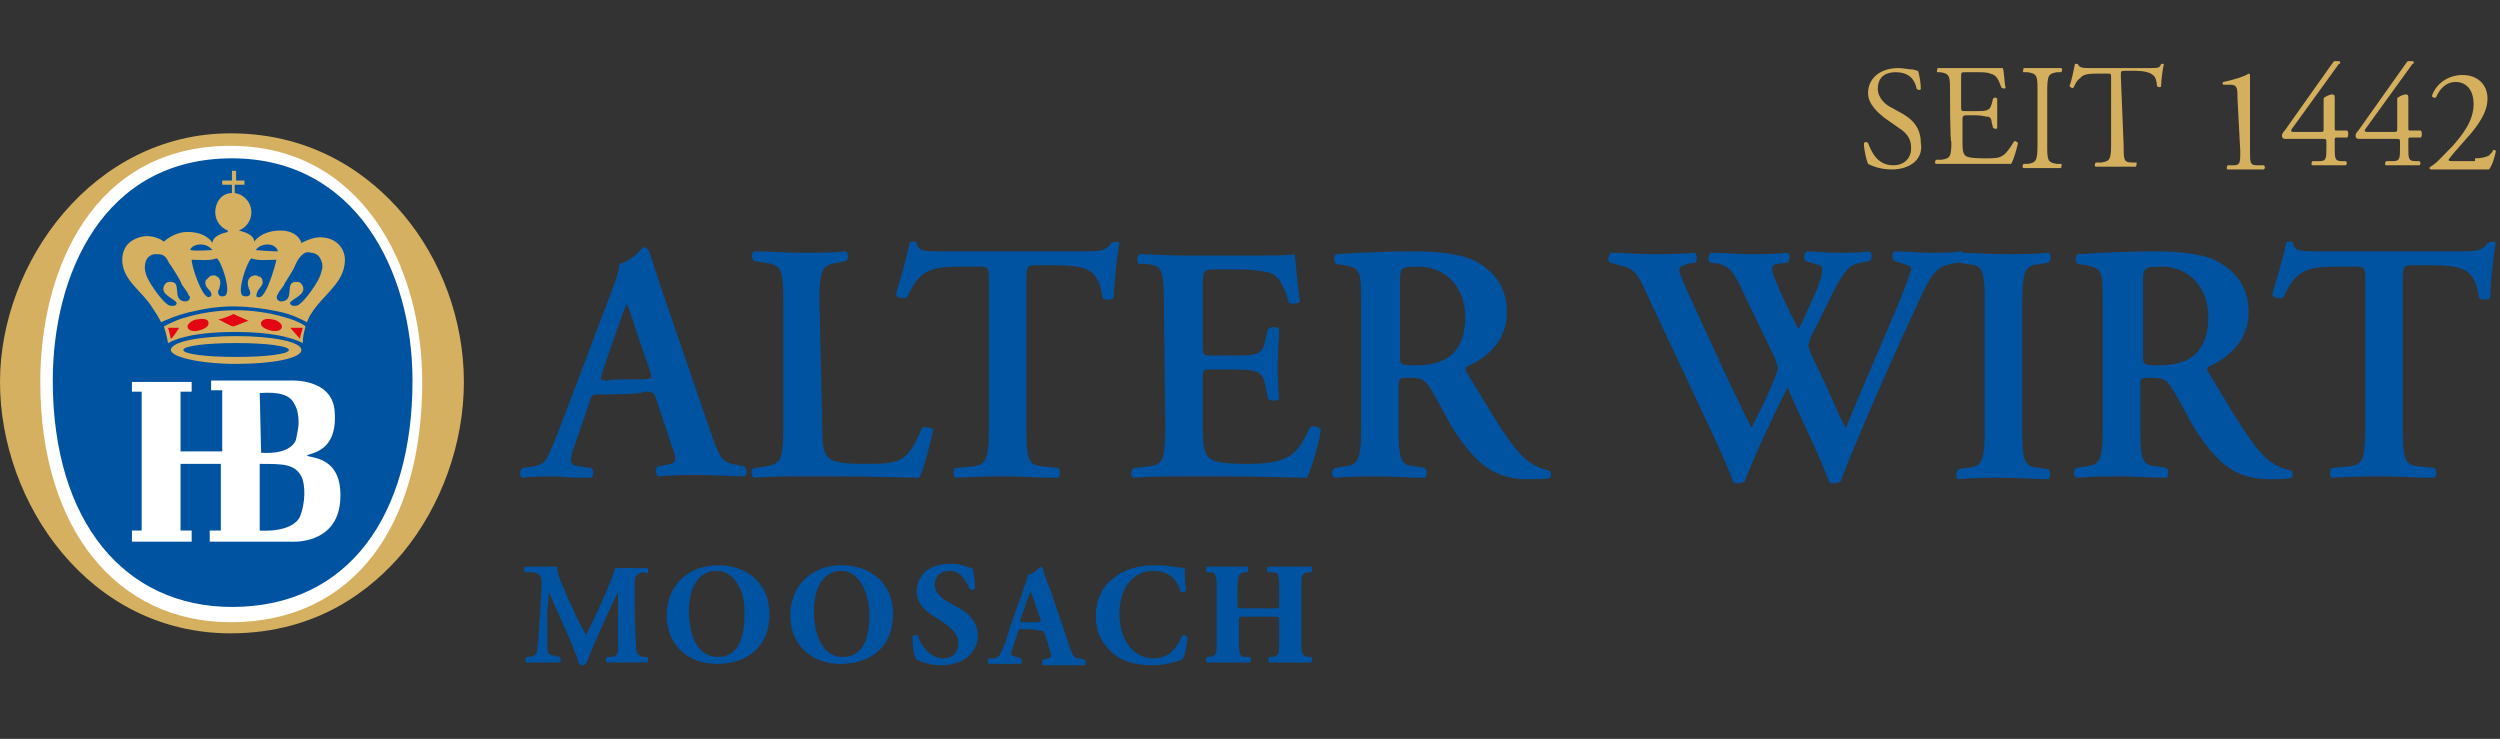 <?xml version="1.0" encoding="utf-8"?>
<!-- Generator: Adobe Illustrator 27.0.0, SVG Export Plug-In . SVG Version: 6.00 Build 0)  -->
<svg version="1.1" id="Layer_1" xmlns="http://www.w3.org/2000/svg" xmlns:xlink="http://www.w3.org/1999/xlink" x="0px" y="0px"
	 viewBox="0 0 180 53.2" style="enable-background:new 0 0 180 53.2;" xml:space="preserve">
<rect x="0" y="0" width="180" height="53.2" fill="#333333" stroke="none"/>
<style type="text/css">
	.st0{fill:#D5B060;}
	.st1{fill:#FFFFFF;}
	.st2{fill:#0053A1;}
	.st3{fill:#E30613;}
	.st4{fill-rule:evenodd;clip-rule:evenodd;fill:#D5B060;}
	.st5{fill:#D4AF5E;}
</style>
<g>
	<path class="st0" d="M16.6,45.6C6.4,45.6,0,36.2,0,27.5C0,18.9,6.7,9.6,16.6,9.6c6.2,0,10.2,3.2,12.4,5.8c2.8,3.3,4.4,7.7,4.4,12.1
		s-1.6,8.9-4.4,12.3C26.8,42.4,22.9,45.6,16.6,45.6L16.6,45.6z"/>
	<path class="st1" d="M2.9,27.5c0-8.1,3.8-17,13.7-17c9.4,0,13.8,8.6,13.8,17c0,10.3-4.9,17.3-13.8,17.3C8.5,44.8,2.9,38.2,2.9,27.5
		z"/>
	<path class="st2" d="M3.8,27.4c0-7.6,3.6-16,12.9-16c8.9,0,13,8.1,13,16c0,9.7-4.6,16.3-13,16.3C9,43.7,3.8,37.6,3.8,27.4z"/>
	<path class="st1" d="M22.1,32.8c0.2-0.2,2.2-0.2,2-3.1c-0.1-2.5-3.2-2.3-3.2-2.3h-5.7v0.7H16v4.4h-3v-4.3h0.8v-0.7H9.5v0.7h0.7v10
		H9.5V39h4.3v-0.8H13v-4.8h2.9v4.8h-0.8V39h5.8c0,0,3.4,0.3,3.6-3C24.7,32.8,22.3,33,22.1,32.8z M18.7,28.3c1.3-0.1,2.2,0.1,2.5,0.8
		c0.2,0.3,0.3,0.8,0.3,1.3c0,0.4-0.1,0.8-0.2,1.3c-0.5,1.1-2.4,0.9-2.5,0.9L18.7,28.3L18.7,28.3z M21.6,37.2c-0.6,1.2-2.9,1-2.9,1
		v-4.8c1.7,0,2.5,0,3,0.9C22,34.9,22,36.2,21.6,37.2z"/>
	<path class="st0" d="M20.7,22.9c0.7,0.2,1.2,0.5,1.3,0.6c-0.1,0.4-0.2,0.7-0.2,1.2c-0.8-0.4-2.2-0.8-4.9-0.8
		c-2.6,0-4.1,0.4-4.8,0.8c0,0-0.1-0.6-0.3-1.2c0.4-0.2,1-0.5,1.4-0.6C15.5,22.2,18.1,22.1,20.7,22.9z"/>
	<path class="st3" d="M16.8,22.6c-0.1,0.1-0.9,0.4-1.1,0.4c0.1,0,0.9,0.5,1.1,0.5c0.1,0,1-0.4,1.1-0.4C17.7,23,17.2,22.8,16.8,22.6z
		"/>
	<path class="st3" d="M18.8,23.2c-0.1,0.3,0.3,0.5,0.7,0.6c0.4,0.1,0.8,0,0.8-0.3c0-0.2-0.4-0.5-0.7-0.5
		C19.2,22.9,18.9,23,18.8,23.2z"/>
	<path class="st3" d="M15,23.2c0.1,0.3-0.3,0.5-0.7,0.6s-0.8,0-0.8-0.3c0-0.2,0.4-0.5,0.7-0.5C14.7,22.9,15,23,15,23.2z"/>
	<path class="st3" d="M12.1,23.6c0.1,0.3,0.2,0.8,0.2,0.8c0.1,0,0.6-0.8,0.6-0.8H12.1z"/>
	<path class="st3" d="M20.9,23.6c0.1,0.1,0.6,0.7,0.7,0.8c0-0.2,0.1-0.4,0.2-0.8H20.9z"/>
	<path class="st4" d="M17,24.2c-2.6,0-4.7,0.4-4.7,1c0,0.5,2.1,1,4.7,1s4.7-0.4,4.7-1S19.6,24.2,17,24.2z M17,25.7
		c-2.1,0-3.8-0.2-3.8-0.5s1.7-0.5,3.8-0.5s3.8,0.2,3.8,0.5S19.1,25.7,17,25.7z"/>
	<path class="st0" d="M23.3,17.1c-0.7-0.1-1.4,0.3-1.6,0.4c0-0.1-0.3-0.9-1.5-0.9c-1.4,0-1.9,0.8-1.9,0.8c0-0.5-0.7-0.7-1.1-0.8l0,0
		c0.5-0.2,0.9-0.7,0.9-1.3c0-0.7-0.5-1.3-1.2-1.4v-0.6h0.7V13H17v-0.7h-0.3V13H16v0.3h0.7v0.6c-0.7,0-1.2,0.6-1.2,1.4
		c0,0.6,0.4,1.1,0.9,1.3l0,0v0.1c-0.4,0.1-1.1,0.3-1.1,0.8c0,0-0.4-0.8-1.8-0.8c-1,0-1.7,0.7-1.7,0.7c-0.1-0.1-0.6-0.4-1.2-0.4
		c-0.6,0-1.2,0.3-1.5,0.7c-0.2,0.3-0.3,0.6-0.3,1c0,1.5,1.5,2.3,2.2,3.5c0.2,0.3,0.4,0.6,0.6,1c0.2-0.1,1.3-0.6,2.4-0.8
		c2.1-0.5,3.9-0.4,5.9,0c1.1,0.2,1.8,0.6,2.2,0.8c0,0,0.2-0.5,0.3-0.6c0.7-1.2,2.2-2.1,2.4-3.5C25,18,24.3,17.2,23.3,17.1z
		 M13.6,21.6c-0.1,0.1-0.2,0.1-0.3,0.1c-1-0.1-0.1-1.5-1.1-1.4c-0.2,0-0.3,0.1-0.4,0.3c-0.3,0.7,1.1,1,0.9,1.3
		c-0.1,0.2-0.4,0.1-0.5,0.1c-0.5-0.2-1.6-1.8-1.7-2.3c-0.1-0.3-0.1-0.6,0-0.9s0.4-0.5,0.7-0.5s0.5,0,0.7,0.2
		c0.2,0.2,0.2,0.4,0.4,0.6c0.3,0.5,0.6,0.9,0.8,1.4c0.2,0.3,0.4,0.5,0.5,0.8C13.7,21.3,13.7,21.5,13.6,21.6z M14.4,17.6
		c0.5,0,0.7,0.2,0.9,0.4c0,0-1.2,0.1-1.6,0C13.7,17.8,14.1,17.6,14.4,17.6z M16.2,21.3c-0.3,0.1-0.5,0-0.5-0.3
		c0-0.1,0.1-0.2,0.1-0.3c0.1-0.3,0.1-0.7-0.2-0.8c-0.1-0.1-0.3-0.1-0.5,0c-0.1,0.1-0.2,0.2-0.3,0.3c-0.1,0.5,0.3,0.6,0.4,0.9
		c0.1,0.2-0.1,0.3-0.2,0.3c-0.5-0.1-1.2-2.2-1.2-2.7c0.6,0,1.3,0.1,1.8-0.1C15.9,18.7,16.7,21,16.2,21.3z M18.7,21.4
		c-0.2,0-0.3,0-0.2-0.3c0.1-0.4,0.5-0.5,0.4-0.9c0-0.1-0.1-0.3-0.3-0.3c-0.1-0.1-0.3-0.1-0.5,0c-0.3,0.2-0.3,0.5-0.2,0.8
		c0,0.1,0.1,0.2,0.1,0.3c0.1,0.3-0.2,0.4-0.5,0.3c-0.5-0.2,0.3-2.5,0.6-2.7c0.5,0.2,1.2,0.1,1.8,0.1C19.8,19.2,19.2,21.3,18.7,21.4z
		 M18.4,18c0.2-0.2,0.4-0.4,0.9-0.4c0.4,0,0.7,0.3,0.7,0.5C19.5,18.1,18.3,18,18.4,18z M23.1,19.7c-0.1,0.5-1.2,2.1-1.7,2.3
		c-0.1,0-0.3,0.1-0.5-0.1c-0.2-0.3,1.2-0.6,0.9-1.3c-0.1-0.2-0.2-0.3-0.4-0.3c-1-0.1-0.1,1.3-1.1,1.4c-0.1,0-0.2,0-0.3-0.1
		c-0.1-0.1-0.1-0.3,0-0.4c0.1-0.3,0.4-0.5,0.5-0.8c0.3-0.5,0.6-0.9,0.8-1.4c0.1-0.2,0.2-0.4,0.4-0.6c0.2-0.2,0.4-0.3,0.7-0.2
		c0.3,0,0.6,0.2,0.7,0.5C23.3,19.1,23.2,19.4,23.1,19.7z"/>
</g>
<g>
	<g>
		<path class="st2" d="M37.8,41.2c-0.1-0.1-0.1-0.3,0-0.4c0.4,0,0.8,0,1.3,0c0.3,0,0.6,0,1,0c0,0.6,0.4,1.3,0.8,2.3l0.7,1.5
			c0.1,0.2,0.4,0.8,0.6,1.1c0.1-0.2,0.3-0.6,0.6-1.2l0.5-1.1c0.5-1.1,0.7-1.6,1-2.5c0.5,0,0.8,0,1.1,0s0.8,0,1.2,0
			c0.1,0.1,0.1,0.3,0,0.4l-0.3-0.1c-0.4,0.1-0.6,0.2-0.6,0.7c0,2.1,0,3.3,0.1,4.6c0,0.5,0.1,0.7,0.5,0.8h0.3c0.1,0.1,0.1,0.3,0,0.4
			c-0.5,0-0.9,0-1.4,0s-1,0-1.5,0c-0.1-0.1-0.1-0.3,0-0.4H44c0.5-0.1,0.5-0.2,0.5-0.8v-2.7v-1.2l0,0c-0.8,1.7-1.6,3.4-2.3,5.2
			c-0.1,0-0.1,0.1-0.2,0.1c-0.1,0-0.2,0-0.3-0.1c-0.4-1.3-1.6-3.8-2.2-5.2l0,0c0,0.7-0.1,1.1-0.1,1.6c0,0.7,0,1.7,0,2.3
			c0,0.5,0.1,0.7,0.5,0.7l0.4,0.1c0.1,0.1,0.1,0.3,0,0.4c-0.4,0-0.8,0-1.2,0c-0.3,0-0.8,0-1.2,0c-0.1,0-0.1-0.3,0-0.4h0.2
			c0.5-0.1,0.6-0.2,0.6-0.8c0.1-0.5,0.1-1.4,0.2-2.4c0-0.7,0.1-1.5,0.1-2.1s-0.2-0.7-0.6-0.8L37.8,41.2L37.8,41.2z"/>
		<path class="st2" d="M55.4,44.2c0,2.3-1.5,3.6-3.8,3.6c-2.1,0-3.6-1.4-3.6-3.5s1.5-3.6,3.7-3.6C53.9,40.7,55.4,42.1,55.4,44.2z
			 M51.6,41.1c-1.3,0-2,1.2-2,2.9c0,1.3,0.4,3.3,2.1,3.3c1.4,0,1.9-1.3,1.9-3C53.7,42.6,52.9,41.1,51.6,41.1z"/>
		<path class="st2" d="M64.3,44.2c0,2.3-1.5,3.6-3.8,3.6c-2.1,0-3.6-1.4-3.6-3.5s1.5-3.6,3.7-3.6C62.8,40.7,64.3,42.1,64.3,44.2z
			 M60.6,41.1c-1.3,0-2,1.2-2,2.9c0,1.3,0.4,3.3,2.1,3.3c1.4,0,1.9-1.3,1.9-3S61.8,41.1,60.6,41.1z"/>
		<path class="st2" d="M67.8,47.9c-1,0-1.5-0.3-1.8-0.4c-0.2-0.2-0.3-1-0.3-1.7c0.1-0.1,0.3-0.1,0.4,0c0.2,0.7,0.9,1.6,1.8,1.6
			c0.8,0,1.1-0.5,1.1-1.1c0-0.8-0.8-1.3-1.4-1.7c-0.7-0.4-1.6-1-1.6-2c0-1.2,0.9-2,2.4-2c0.3,0,0.8,0,1.2,0.2c0.1,0,0.2,0.1,0.4,0.1
			c0.1,0.2,0.2,0.8,0.2,1.5c-0.1,0.1-0.3,0.1-0.4,0c-0.2-0.5-0.6-1.3-1.4-1.3c-0.7,0-1.1,0.4-1.1,1c0,0.5,0.4,0.9,0.9,1.2l0.7,0.4
			c0.6,0.3,1.5,0.9,1.5,2.1C70.4,47,69.3,47.9,67.8,47.9z"/>
		<path class="st2" d="M73.6,45.3c-0.2,0-0.3,0-0.3,0.2l-0.4,1.2c-0.1,0.2-0.1,0.3-0.1,0.4c0,0.1,0.1,0.1,0.4,0.2l0.3,0.1
			c0.1,0.1,0.1,0.3,0,0.4c-0.4,0-0.8,0-1.2,0c-0.4,0-0.6,0-1.1,0c-0.1-0.1-0.1-0.3,0-0.4h0.3c0.2,0,0.5-0.1,0.6-0.5
			c0.2-0.4,0.4-0.9,0.6-1.7l0.9-2.5c0.2-0.7,0.4-1,0.4-1.3c0.5-0.1,0.9-0.6,0.9-0.6c0.1,0,0.2,0.1,0.2,0.2c0.1,0.3,0.2,0.7,0.5,1.4
			l1.4,4.1c0.2,0.6,0.3,0.9,0.7,0.9l0.4,0.1c0.1,0.1,0.1,0.3,0,0.4c-0.5,0-1.1,0-1.6,0s-0.9,0-1.4,0c-0.1-0.1-0.1-0.3,0-0.4l0.3-0.1
			c0.2,0,0.3-0.1,0.3-0.2c0-0.1-0.1-0.3-0.2-0.7l-0.3-0.9c-0.1-0.2-0.1-0.2-0.5-0.2C74.8,45.3,73.6,45.3,73.6,45.3z M74.7,44.8
			c0.2,0,0.3,0,0.2-0.3l-0.3-0.8c-0.1-0.4-0.3-0.9-0.4-1.1c-0.1,0.2-0.3,0.7-0.4,1.1l-0.3,0.8c-0.1,0.3,0,0.3,0.2,0.3
			C73.8,44.8,74.7,44.8,74.7,44.8z"/>
		<path class="st2" d="M85.3,40.9c0,0.2,0,1,0.1,1.6c0,0.1-0.3,0.2-0.4,0.1c-0.3-1-0.9-1.5-2-1.5c-1.2,0-2.4,1-2.4,3.1
			s1.2,3.2,2.4,3.2c1.3,0,1.8-0.9,2.1-1.6c0.1-0.1,0.3-0.1,0.4,0.1c-0.1,0.8-0.2,1.4-0.4,1.6c-0.6,0.2-1.3,0.4-2.1,0.4
			c-1,0-2.1-0.2-2.8-0.8c-0.7-0.6-1.3-1.4-1.3-2.7s0.5-2.2,1.3-2.8c0.7-0.6,1.8-0.9,2.9-0.9C84.2,40.7,85,40.9,85.3,40.9z"/>
		<path class="st2" d="M89.6,44.4c-0.4,0-0.4,0-0.4,0.3v1.5c0,1,0.1,1.1,0.5,1.1H90c0.1,0.1,0.1,0.3,0,0.4c-0.6,0-1.1,0-1.6,0
			s-1,0-1.5,0c-0.1-0.1-0.1-0.3,0-0.4h0.2c0.5-0.1,0.5-0.2,0.5-1.1v-3.9c0-1-0.1-1.1-0.5-1.1h-0.2c-0.1-0.1-0.1-0.3,0-0.4
			c0.5,0,1.1,0,1.5,0c0.5,0,1,0,1.4,0c0.1,0.1,0.1,0.3,0,0.4h-0.2c-0.4,0.1-0.5,0.2-0.5,1.1v1.2c0,0.3,0,0.3,0.4,0.3h2.2
			c0.4,0,0.4,0,0.4-0.3v-1.2c0-1-0.1-1.1-0.5-1.1h-0.3c-0.1-0.1-0.1-0.3,0-0.4c0.6,0,1.1,0,1.6,0s1,0,1.5,0c0.1,0.1,0.1,0.3,0,0.4
			h-0.2c-0.5,0.1-0.5,0.2-0.5,1.1v3.9c0,1,0.1,1,0.5,1.1h0.2c0.1,0.1,0.1,0.3,0,0.4c-0.5,0-1,0-1.5,0s-1,0-1.5,0
			c-0.1-0.1-0.1-0.3,0-0.4h0.2c0.5-0.1,0.5-0.2,0.5-1.1v-1.5c0-0.3,0-0.3-0.4-0.3C91.8,44.4,89.6,44.4,89.6,44.4z"/>
	</g>
	<g>
		<path class="st5" d="M136.2,12.2c-0.9,0-1.5-0.3-1.7-0.4c-0.1-0.2-0.3-1-0.3-1.5c0.1-0.1,0.2-0.1,0.3,0c0.2,0.5,0.6,1.6,1.8,1.6
			c0.9,0,1.3-0.6,1.3-1.2c0-0.5-0.1-1-0.9-1.5l-1-0.7c-0.5-0.4-1.2-1-1.2-1.8c0-1,0.8-1.8,2.2-1.8c0.3,0,0.7,0.1,1,0.1
			c0.1,0,0.3,0.1,0.4,0.1c0.1,0.3,0.2,0.9,0.2,1.3c0,0.1-0.2,0.1-0.3,0c-0.1-0.5-0.4-1.2-1.5-1.2s-1.3,0.7-1.3,1.2
			c0,0.6,0.5,1.1,0.9,1.3l0.9,0.5c0.7,0.4,1.3,1,1.3,2.1C138.5,11.4,137.6,12.2,136.2,12.2L136.2,12.2z"/>
		<path class="st5" d="M140.4,6.6c0-1.1,0-1.3-0.7-1.4h-0.2c-0.1,0,0-0.2,0-0.3c0.5,0,0.8,0,1.3,0h2c0.7,0,1.3,0,1.4,0
			c0.1,0.2,0.1,1,0.2,1.4c0,0.1-0.2,0.1-0.3,0c-0.2-0.5-0.3-0.9-0.8-1c-0.2-0.1-0.6-0.1-1-0.1h-0.8c-0.3,0-0.3,0-0.3,0.4v2.1
			c0,0.3,0,0.3,0.4,0.3h0.6c0.5,0,0.8,0,0.9-0.1c0.1,0,0.2-0.1,0.3-0.4l0.1-0.4c0.1-0.1,0.2-0.1,0.3,0c0,0.3,0,0.7,0,1.1
			c0,0.4,0,0.8,0,1c0,0.1-0.2,0.1-0.3,0l-0.1-0.4c0-0.2-0.1-0.4-0.3-0.4s-0.4-0.1-0.8-0.1h-0.6c-0.3,0-0.4,0-0.4,0.3v1.5
			c0,0.6,0,0.9,0.2,1.1c0.1,0.1,0.4,0.2,1.3,0.2c0.8,0,1.1,0,1.4-0.2c0.2-0.1,0.5-0.5,0.8-1c0.1-0.1,0.2,0,0.3,0.1
			c-0.1,0.4-0.3,1.2-0.5,1.5c-1,0-1.9,0-2.9,0h-1c-0.5,0-0.8,0-1.5,0c-0.1,0-0.1-0.2,0-0.3h0.4c0.6-0.1,0.7-0.2,0.7-1.3
			C140.4,10.4,140.4,6.6,140.4,6.6z"/>
		<path class="st5" d="M146.7,6.6c0-1.1,0-1.3-0.7-1.4h-0.3c-0.1,0,0-0.2,0-0.3c0.5,0,0.9,0,1.4,0c0.4,0,0.8,0,1.3,0
			c0.1,0,0.1,0.2,0,0.3h-0.3c-0.6,0.1-0.7,0.2-0.7,1.4v3.8c0,1.1,0,1.3,0.7,1.4h0.3c0.1,0,0,0.2,0,0.3c-0.5,0-0.9,0-1.3,0
			c-0.5,0-0.8,0-1.4,0c-0.1,0-0.1-0.2,0-0.3h0.3c0.6-0.1,0.7-0.2,0.7-1.4V6.6z"/>
		<path class="st5" d="M152.9,10.4c0,1.1,0,1.3,0.6,1.3h0.3c0.1,0,0,0.2,0,0.3c-0.6,0-1,0-1.4,0s-0.8,0-1.5,0c-0.1,0-0.1-0.2,0-0.3
			h0.4c0.6-0.1,0.7-0.2,0.7-1.3V5.6c0-0.3,0-0.3-0.3-0.3h-0.6c-0.5,0-1.1,0-1.3,0.3c-0.3,0.2-0.4,0.5-0.5,0.7
			c-0.1,0.1-0.2,0-0.3-0.1c0.2-0.5,0.3-1.2,0.4-1.6h0.2c0.1,0.3,0.4,0.3,0.9,0.3h4.3c0.6,0,0.7,0,0.8-0.3c0.1,0,0.2,0,0.2,0
			c-0.1,0.4-0.2,1.3-0.2,1.6c0,0.1-0.2,0.1-0.3,0c0-0.3-0.1-0.7-0.3-0.8c-0.2-0.2-0.7-0.3-1.2-0.3H153c-0.3,0-0.3,0-0.3,0.4
			L152.9,10.4L152.9,10.4z"/>
		<path class="st5" d="M161.1,7.1c0-0.7,0-1-0.5-1h-0.5c-0.1,0-0.1-0.2,0-0.2c0.9-0.2,1.5-0.4,1.8-0.6c0,0,0.1,0,0.1,0.1
			c0,0.2,0,0.7,0,1.3v4.2c0,0.8,0,1,0.5,1h0.5c0.1,0.1,0.1,0.2,0,0.3c-0.4,0-0.9,0-1.3,0c-0.4,0-0.9,0-1.3,0c-0.1,0-0.1-0.2,0-0.3
			h0.4c0.5,0,0.5-0.2,0.5-1L161.1,7.1L161.1,7.1z"/>
		<path class="st5" d="M164.5,10c-0.1,0-0.2-0.1-0.2-0.2c0-0.1,0-0.2,0.2-0.4l3.4-4.8c0.1-0.1,0.1-0.2,0.2-0.2h0.2
			c0.1,0,0.2,0,0.2,0.1c0,0,0,0.1-0.1,0.1L165,9.3c-0.1,0.2,0,0.2,0.3,0.2h1.7c0.3,0,0.3,0,0.3-0.3v-2c0-0.1,0-0.2,0.1-0.2
			c0.1-0.1,0.4-0.2,0.5-0.2c0.2,0,0.2,0.1,0.2,0.3v2.1c0,0.2,0,0.2,0.2,0.2h0.7c0.1,0.1,0.1,0.4,0,0.5h-0.6c-0.3,0-0.3,0-0.3,0.2
			v0.5c0,0.8,0,1,0.5,1h0.3c0.1,0.1,0.1,0.2,0,0.3c-0.4,0-0.8,0-1.1,0c-0.4,0-0.9,0-1.3,0c-0.1,0-0.1-0.2,0-0.3h0.5
			c0.5,0,0.5-0.2,0.5-1v-0.3c0-0.3,0-0.3-0.3-0.3L164.5,10L164.5,10z"/>
		<path class="st5" d="M169.8,10c-0.1,0-0.2-0.1-0.2-0.2c0-0.1,0-0.2,0.2-0.4l3.4-4.8c0.1-0.1,0.1-0.2,0.2-0.2h0.2
			c0.1,0,0.2,0,0.2,0.1c0,0,0,0.1-0.1,0.1l-3.4,4.7c-0.1,0.2,0,0.2,0.3,0.2h1.7c0.3,0,0.3,0,0.3-0.3v-2c0-0.1,0-0.2,0.1-0.2
			c0.1-0.1,0.4-0.2,0.5-0.2c0.2,0,0.2,0.1,0.2,0.3v2.1c0,0.2,0,0.2,0.2,0.2h0.7c0.1,0.1,0.1,0.4,0,0.5h-0.6c-0.3,0-0.3,0-0.3,0.2
			v0.5c0,0.8,0,1,0.5,1h0.3c0.1,0.1,0.1,0.2,0,0.3c-0.4,0-0.8,0-1.1,0c-0.4,0-0.9,0-1.3,0c-0.1,0-0.1-0.2,0-0.3h0.5
			c0.5,0,0.5-0.2,0.5-1v-0.3c0-0.3,0-0.3-0.3-0.3C172.5,10,169.8,10,169.8,10z"/>
		<path class="st5" d="M178.2,11.4c0.5,0,0.8-0.1,1-0.2c0.2-0.2,0.3-0.3,0.3-0.4c0.1,0,0.2,0,0.2,0.1c-0.1,0.5-0.3,1.1-0.5,1.3
			c-0.4,0-0.9,0-1.4,0h-1.6c-0.6,0-1,0-1.2,0l-0.1-0.1L175,12c0.5-0.3,0.8-0.7,1.6-1.5c0.7-0.8,1.5-1.8,1.5-3c0-1-0.5-1.6-1.3-1.6
			c-0.6,0-1.1,0.4-1.4,1.1c-0.1,0.1-0.3,0-0.3-0.1c0.3-0.9,1.2-1.5,2.2-1.5c1.1,0,1.8,0.7,1.8,1.7c0,0.7-0.3,1.4-1.1,2.4l-0.7,0.8
			c-0.9,1-1,1.2-1,1.2c0,0.1,0.1,0.1,0.3,0.1h1.6V11.4z"/>
	</g>
	<g>
		<path class="st2" d="M43.2,28.4c-0.6,0-0.6,0-0.8,0.7l-1,2.9c-0.5,1.4-0.4,1.5,0.5,1.6l0.7,0.1c0.2,0.2,0.1,0.6,0,0.7
			c-0.8,0-1.6,0-2.6-0.1c-0.8,0-1.6,0-2.4,0.1c-0.2-0.1-0.2-0.5,0-0.7l0.7-0.1c0.7-0.1,1-0.3,1.3-1.1c0.3-0.6,0.7-1.7,1.2-3l3.3-8.7
			c0.3-0.8,0.5-1.4,0.5-1.8c0.9-0.2,1.7-1.2,1.7-1.2c0.2,0,0.3,0.1,0.4,0.2c0.4,1.1,0.7,2.2,1.1,3.3l3.5,10.2c0.6,1.6,0.7,1.8,1.9,2
			l0.4,0.1c0.2,0.2,0.2,0.6,0,0.7c-1,0-1.9-0.1-3.2-0.1c-1.1,0-2.1,0-3,0.1c-0.2-0.1-0.2-0.6-0.1-0.7l0.5-0.1c0.9-0.1,1-0.3,0.6-1.3
			l-1.1-3.3c-0.2-0.7-0.3-0.7-1-0.7C46.5,28.4,43.2,28.4,43.2,28.4z M46.2,27.3c0.7,0,0.8,0,0.6-0.6l-1-2.9
			c-0.4-1.3-0.6-1.8-0.7-1.9l0,0c-0.1,0.2-0.3,0.8-0.7,1.9l-1,2.9c-0.2,0.7-0.2,0.7,0.4,0.7C43.6,27.3,46.2,27.3,46.2,27.3z"/>
		<path class="st2" d="M59.2,30.4c0,1.2,0,2.1,0.4,2.5c0.3,0.3,0.7,0.5,2.6,0.5c2.7,0,3.1-0.1,4.2-2.6c0.2-0.1,0.6,0,0.8,0.1
			c-0.2,1-0.7,2.9-1,3.5c-1,0-3.1-0.1-5.9-0.1h-2.5c-1.2,0-2.5,0-3.5,0.1c-0.2-0.1-0.3-0.6,0-0.7l0.7-0.1c1.1-0.2,1.4-0.2,1.4-2.8
			v-9.1c0-2.5-0.2-2.6-1.4-2.8l-0.7-0.1c-0.2-0.1-0.2-0.6,0-0.7c1.2,0,2.3,0.1,3.4,0.1c1.1,0,2.2,0,3.2-0.1c0.2,0.1,0.2,0.6,0,0.7
			l-0.5,0.1c-1.1,0.2-1.4,0.2-1.4,2.8L59.2,30.4L59.2,30.4z"/>
		<path class="st2" d="M71.2,20.3c0-1,0-1.1-0.7-1.1h-1.4c-2.2,0-2.9,0.3-3.8,2.2c-0.2,0.1-0.7,0.1-0.8-0.2c0.4-1.3,0.8-2.8,1-3.7
			c0-0.1,0.1-0.1,0.3-0.1c0.1,0,0.2,0,0.2,0.1c0.1,0.6,0.5,0.6,2.1,0.6h10c1.2,0,1.6-0.1,1.9-0.6c0.1,0,0.2-0.1,0.3-0.1
			c0.1,0,0.3,0,0.3,0.1c-0.2,1-0.4,3.1-0.4,3.9c-0.1,0.2-0.5,0.2-0.8,0.1c-0.3-1.9-0.8-2.4-3.4-2.4h-1.4c-0.6,0-0.7,0-0.7,1.1v10.6
			c0,2.6,0.2,2.7,1.4,2.8l0.9,0.1c0.2,0.2,0.1,0.6,0,0.7c-1.4,0-2.5-0.1-3.6-0.1s-2.2,0-3.8,0.1c-0.2-0.1-0.2-0.6,0-0.7l1-0.1
			c1.1-0.1,1.4-0.2,1.4-2.8C71.2,30.9,71.2,20.3,71.2,20.3z"/>
		<path class="st2" d="M83.8,21.8c0-2.6-0.2-2.7-1.4-2.8H82c-0.2-0.2-0.1-0.6,0-0.7c0.9,0,2.1,0.1,3.2,0.1h4.7c1.6,0,3,0,3.3-0.1
			c0.1,0.4,0.2,2.3,0.4,3.4c-0.1,0.2-0.6,0.2-0.8,0.1c-0.4-1.4-0.8-2-1.5-2.2c-0.6-0.1-1.3-0.2-2-0.2h-1.6c-1.1,0-1.1,0-1.1,1.4v4.1
			c0,0.6,0,0.7,0.6,0.7h1.2c2.1,0,2.5,0,2.7-1.1l0.2-0.8c0.2-0.2,0.7-0.2,0.8,0c0,0.7-0.1,1.5-0.1,2.4s0,1.8,0.1,2.6
			c-0.1,0.2-0.6,0.2-0.8,0l-0.2-1c-0.2-1-0.6-1.1-2.7-1.1h-1.2c-0.6,0-0.6,0-0.6,0.7v3.1c0,1.2,0,2.1,0.4,2.5
			c0.3,0.3,0.7,0.5,2.8,0.5c3.1,0,3.6-0.7,4.5-2.6c0.2-0.2,0.6-0.1,0.8,0.1c-0.1,1-0.7,2.9-1,3.5c-1.1,0-3.2-0.1-6-0.1h-2.8
			c-1.1,0-2.6,0-3.7,0.1c-0.2-0.1-0.2-0.5,0-0.7l0.9-0.1c1.1-0.1,1.4-0.2,1.4-2.8L83.8,21.8L83.8,21.8z"/>
		<path class="st2" d="M98,21.9c0-2.3,0-2.6-1.2-2.8L96.2,19c-0.2-0.2-0.2-0.6,0-0.7c1.5-0.1,3.6-0.2,5.6-0.2c1.9,0,3.6,0.2,4.6,0.8
			c1.2,0.7,2.1,1.8,2.1,3.6c0,2.2-1.7,3.4-2.9,3.9c-0.1,0.1-0.1,0.3,0,0.4c2,3.3,3.2,5.4,4.3,6.3c0.7,0.6,1.4,0.7,1.7,0.8
			c0.1,0.1,0.1,0.4,0,0.5c-0.3,0.1-0.8,0.1-1.6,0.1c-2.3,0-3.6-1-5.1-3.2c-0.7-1-1.3-2.4-1.9-3.3c-0.4-0.7-0.7-0.8-1.5-0.8
			c-0.7,0-0.8,0-0.8,0.5v3.1c0,2.6,0.2,2.7,1.4,2.8l0.5,0.1c0.2,0.2,0.1,0.6,0,0.7c-1.1,0-2.2-0.1-3.2-0.1c-1.1,0-2.2,0-3.3,0.1
			c-0.2-0.1-0.3-0.5,0-0.7l0.5-0.1c1.1-0.1,1.4-0.2,1.4-2.8C98,30.9,98,21.9,98,21.9z M100.8,25.5c0,0.8,0,0.8,1.2,0.8
			c2.4,0,3.5-1.2,3.5-3.5c0-1.9-1.2-3.6-3.4-3.6c-1.3,0-1.3,0.1-1.3,1.2C100.8,20.4,100.8,25.5,100.8,25.5z"/>
		<path class="st2" d="M140.5,19c-1.1,0.2-1.5,0.8-2.4,2.8c-1.9,4.1-3.4,7.5-4.8,10.9c-0.4,0.9-0.6,1.6-0.8,2
			c-0.1,0-0.2,0.1-0.4,0.1s-0.3,0-0.4-0.1c-0.5-1.5-2.1-4.7-3-6.8c-1.1,2.2-2.2,4.5-3.1,6.8c-0.1,0-0.2,0.1-0.4,0.1s-0.3,0-0.4-0.1
			c-0.4-1.1-1-2.4-1.7-3.9l-4.7-10c-0.5-1.1-0.8-1.5-1.8-1.7l-0.7-0.2c-0.2-0.1-0.1-0.6,0.1-0.7c0.9,0,1.9,0.1,3,0.1
			c0.9,0,1.8,0,3-0.1c0.2,0.1,0.2,0.5,0.1,0.7l-0.6,0.1c-0.3,0.1-0.6,0.2-0.6,0.4c0,0.2,0.2,0.7,0.6,1.6l2.9,6.3
			c0.9,1.9,1.5,3.1,1.7,3.5c0.5-1,1.1-2.1,1.6-3.4c0.2-0.4,0.3-0.8,0.3-0.9s-0.1-0.4-0.2-0.7l-2.6-5.4c-0.5-1-0.8-1.2-1.4-1.4
			l-0.7-0.1c-0.2-0.2-0.1-0.6,0.1-0.7c1,0,1.8,0.1,2.6,0.1c1,0,1.9,0,2.9-0.1c0.2,0.1,0.2,0.5,0,0.7L128,19c-0.3,0-0.4,0.2-0.4,0.3
			s0,0.4,0.2,0.8c0.5,1.2,1.1,2.5,1.7,3.6c0.4-0.8,0.8-1.7,1.2-2.6s0.5-1.5,0.5-1.7c0-0.2-0.1-0.3-0.5-0.4l-0.7-0.2
			c-0.2-0.2-0.1-0.6,0.1-0.7c0.7,0,1.3,0.1,2.3,0.1c0.9,0,1.4,0,2.2-0.1c0.2,0.1,0.2,0.6,0,0.7l-0.6,0.1c-0.9,0.2-1.1,0.5-1.9,1.9
			c-0.5,1-1.1,2.3-1.7,3.4c-0.1,0.3-0.2,0.6-0.2,0.7s0.1,0.3,0.2,0.6l1.1,2.3c0.5,1.1,1.1,2.6,1.4,3c1.2-2.9,2.6-6.1,3.9-9.2
			c0.4-1,0.8-2,0.8-2.3c0-0.2-0.4-0.2-0.8-0.4l-0.4-0.1c-0.2-0.2-0.2-0.6,0-0.7c0.9,0,1.7,0.1,2.5,0.1s1.6,0,2.3-0.1
			c0.2,0.1,0.2,0.5,0.1,0.7C141,18.9,140.5,19,140.5,19z"/>
		<path class="st2" d="M145.6,30.9c0,2.6,0.2,2.7,1.4,2.8l0.5,0.1c0.2,0.2,0.1,0.6,0,0.7c-1.1,0-2.2-0.1-3.2-0.1
			c-1.1,0-2.2,0-3.3,0.1c-0.2-0.1-0.2-0.5,0-0.7l0.5-0.1c1.1-0.1,1.4-0.2,1.4-2.8v-9.1c0-2.6-0.2-2.7-1.4-2.8l-0.5-0.1
			c-0.2-0.2-0.1-0.6,0-0.7c1.1,0,2.2,0.1,3.3,0.1s2.2,0,3.2-0.1c0.2,0.1,0.2,0.5,0,0.7L147,19c-1.1,0.1-1.4,0.2-1.4,2.8V30.9z"/>
		<path class="st2" d="M151.4,21.9c0-2.3,0-2.6-1.2-2.8l-0.6-0.1c-0.2-0.2-0.2-0.6,0-0.7c1.5-0.1,3.6-0.2,5.6-0.2
			c1.9,0,3.6,0.2,4.6,0.8c1.2,0.7,2.1,1.8,2.1,3.6c0,2.2-1.7,3.4-2.9,3.9c-0.1,0.1-0.1,0.3,0,0.4c2,3.3,3.2,5.4,4.3,6.3
			c0.7,0.6,1.4,0.7,1.7,0.8c0.1,0.1,0.1,0.4,0,0.5c-0.3,0.1-0.8,0.1-1.6,0.1c-2.3,0-3.6-1-5.1-3.2c-0.7-1-1.3-2.4-1.9-3.3
			c-0.4-0.7-0.7-0.8-1.5-0.8c-0.7,0-0.8,0-0.8,0.5v3.1c0,2.6,0.2,2.7,1.4,2.8l0.5,0.1c0.2,0.2,0.1,0.6,0,0.7c-1.1,0-2.2-0.1-3.2-0.1
			c-1.1,0-2.2,0-3.3,0.1c-0.2-0.1-0.3-0.5,0-0.7l0.5-0.1c1.1-0.1,1.4-0.2,1.4-2.8V21.9L151.4,21.9z M154.3,25.5c0,0.8,0,0.8,1.2,0.8
			c2.4,0,3.5-1.2,3.5-3.5c0-1.9-1.2-3.6-3.4-3.6c-1.3,0-1.3,0.1-1.3,1.2V25.5L154.3,25.5z"/>
		<path class="st2" d="M170.3,20.3c0-1,0-1.1-0.7-1.1h-1.4c-2.2,0-2.9,0.3-3.8,2.2c-0.2,0.1-0.7,0.1-0.8-0.2c0.4-1.3,0.8-2.8,1-3.7
			c0-0.1,0.1-0.1,0.3-0.1c0.1,0,0.2,0,0.2,0.1c0.1,0.6,0.5,0.6,2.1,0.6h10c1.2,0,1.6-0.1,1.9-0.6c0.1,0,0.2-0.1,0.3-0.1
			s0.3,0,0.3,0.1c-0.2,1-0.4,3.1-0.4,3.9c-0.1,0.2-0.5,0.2-0.8,0.1c-0.3-1.9-0.8-2.4-3.4-2.4h-1.4c-0.6,0-0.7,0-0.7,1.1v10.6
			c0,2.6,0.2,2.7,1.4,2.8l0.9,0.1c0.2,0.2,0.1,0.6,0,0.7c-1.4,0-2.5-0.1-3.6-0.1s-2.2,0-3.8,0.1c-0.2-0.1-0.2-0.6,0-0.7l1-0.1
			c1.1-0.1,1.4-0.2,1.4-2.8V20.3L170.3,20.3z"/>
	</g>
</g>
</svg>

